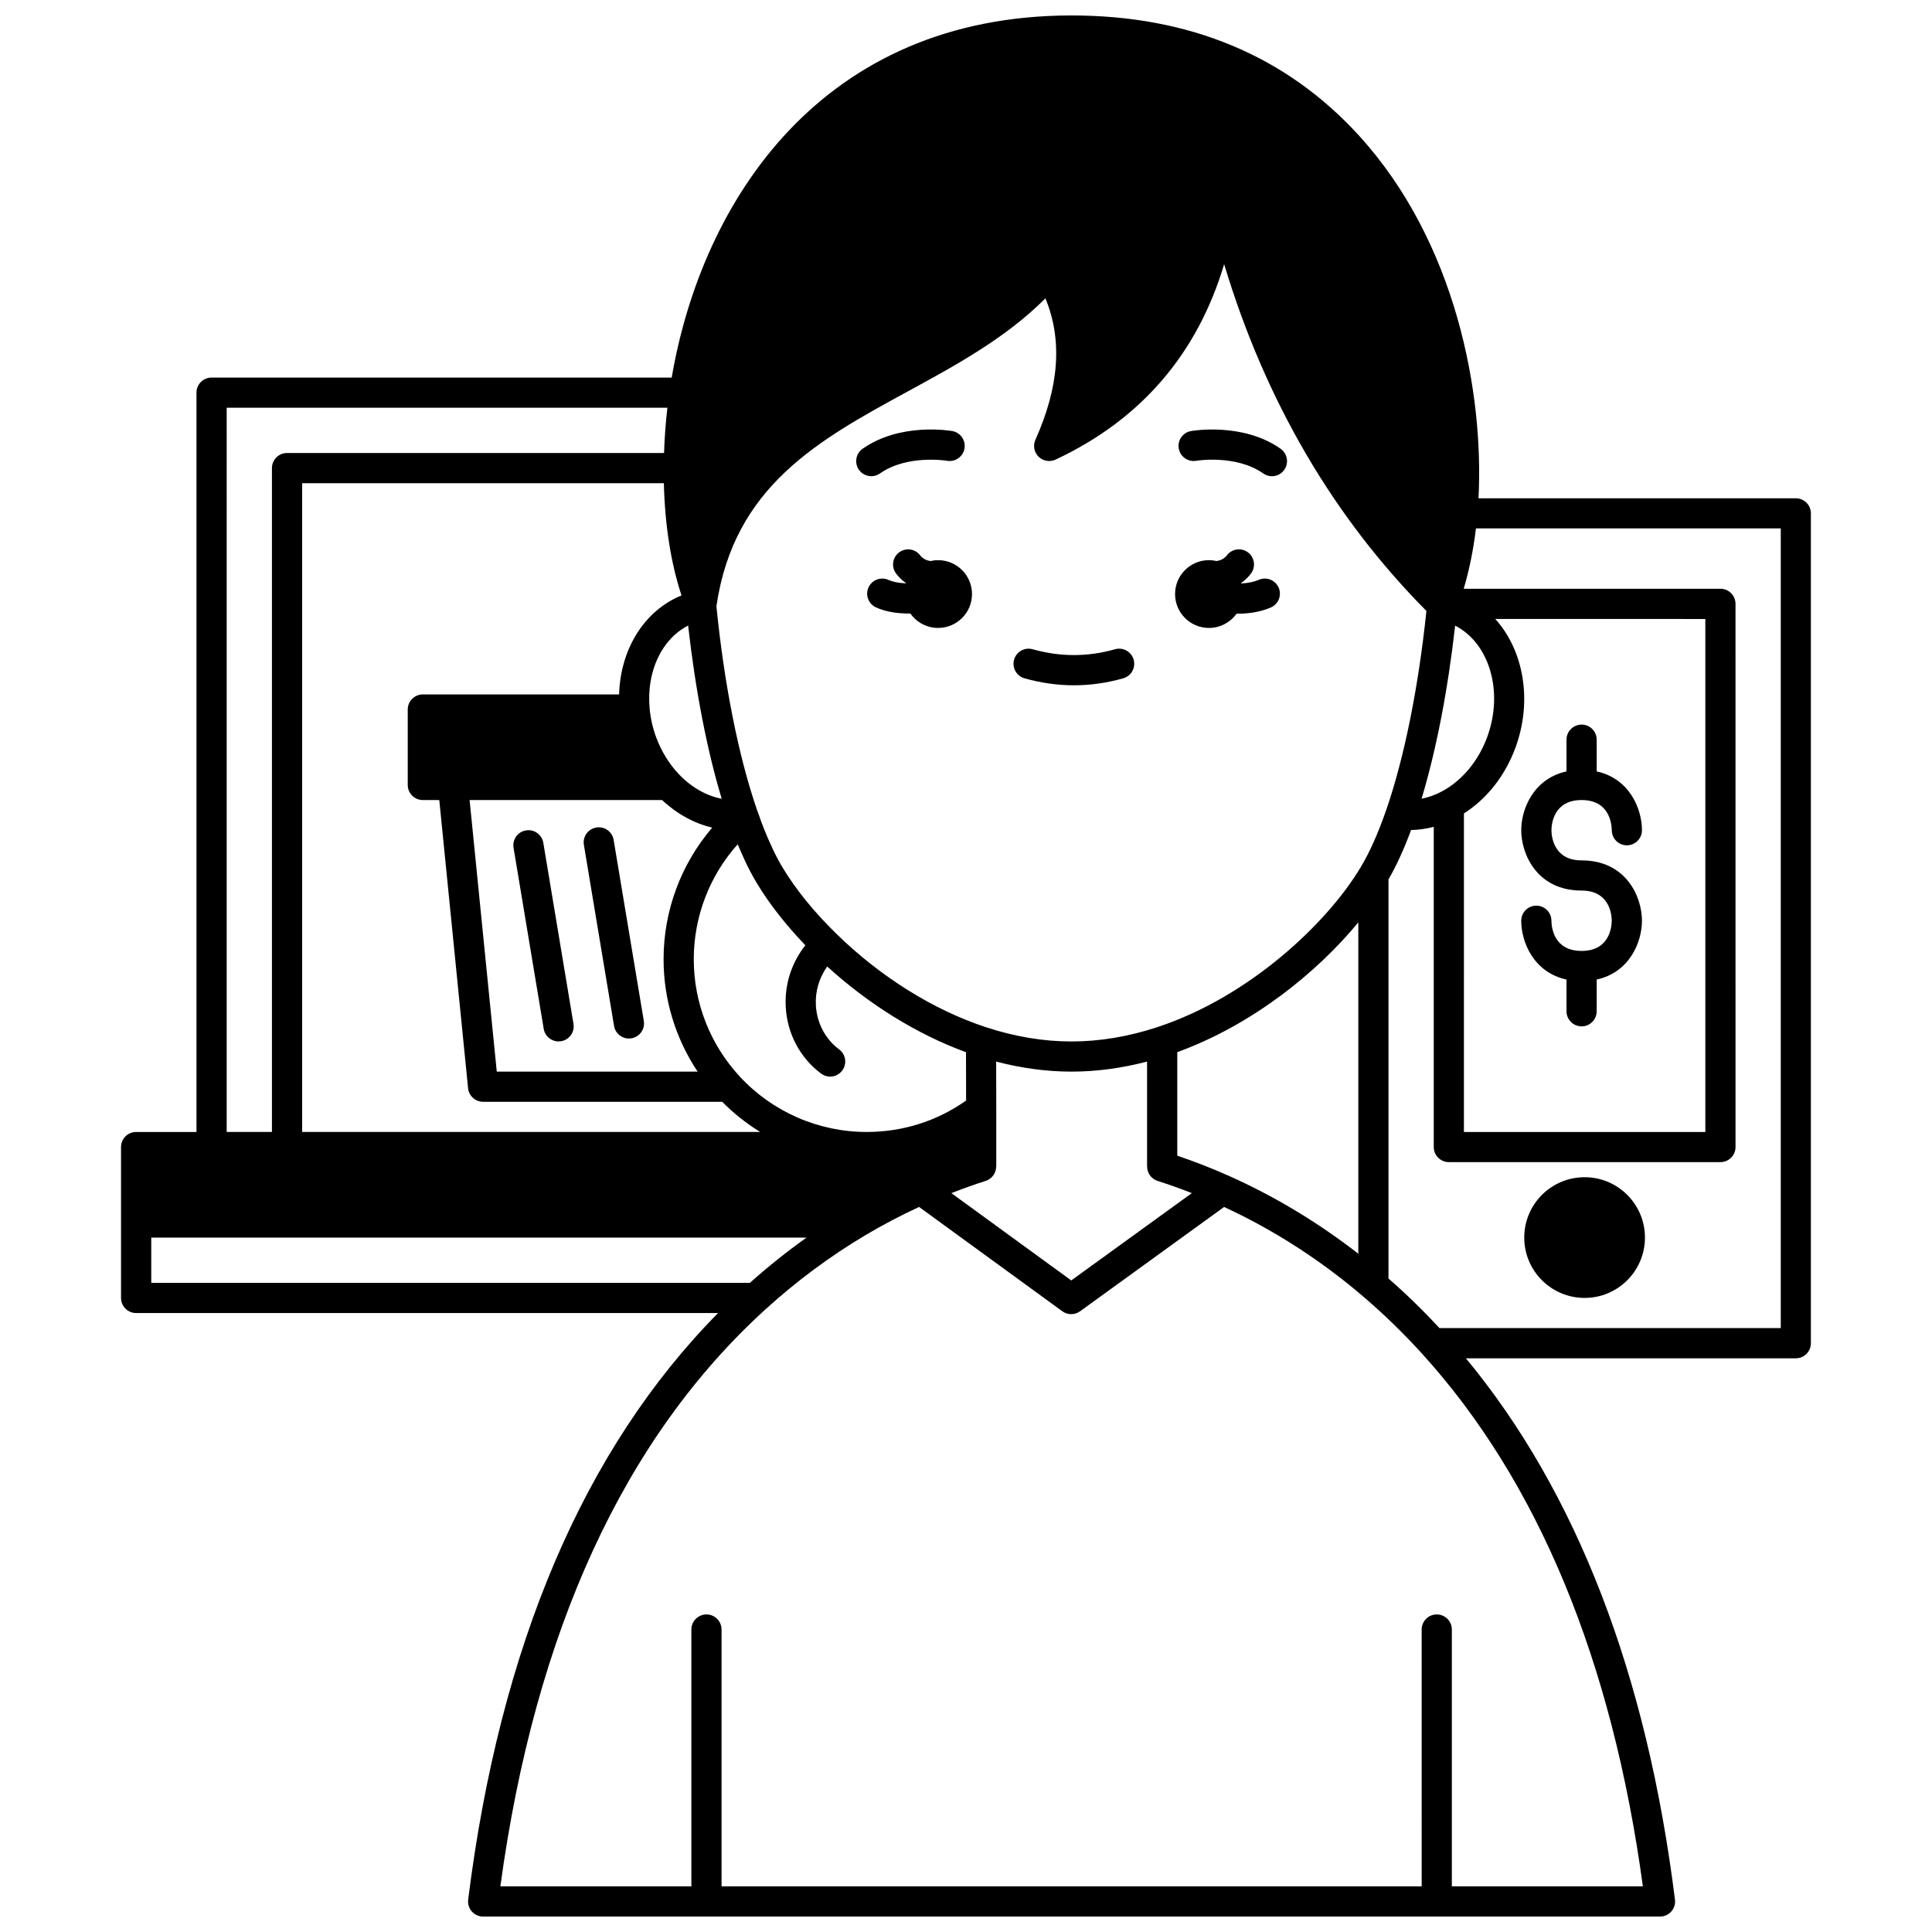 <?xml version="1.0" encoding="UTF-8"?>
<!-- Uploaded to: ICON Repo, www.svgrepo.com, Generator: ICON Repo Mixer Tools -->
<svg width="800px" height="800px" version="1.1" viewBox="144 144 512 512" xmlns="http://www.w3.org/2000/svg">
 <defs>
  <clipPath id="a">
   <path d="m176 148.09h448v503.81h-448z"/>
  </clipPath>
 </defs>
 <path d="m392.6 292.45c-0.691 0-1.363 0.086-2.008 0.234-0.68-0.105-1.395-0.328-2.019-0.797-0.262-0.191-0.496-0.426-0.719-0.719-1.34-1.758-3.848-2.098-5.606-0.758s-2.098 3.848-0.758 5.606c0.691 0.91 1.492 1.695 2.332 2.305 0.098 0.074 0.195 0.129 0.293 0.195-0.008 0.02-0.016 0.043-0.023 0.062-0.078-0.004-0.148 0-0.227-0.004-1.758-0.074-3.289-0.387-4.426-0.895-2.016-0.902-4.383 0-5.281 2.016-0.902 2.016 0 4.383 2.016 5.281 2.082 0.934 4.555 1.465 7.309 1.582 0.5 0.027 1.004 0.039 1.508 0.039 0.094 0 0.184-0.008 0.277-0.008 1.625 2.309 4.305 3.82 7.34 3.82 4.969 0 8.988-4.019 8.988-8.988-0.008-4.953-4.027-8.973-8.996-8.973z"/>
 <path d="m477.62 297.65c-1.25 0.535-2.82 0.867-4.566 0.965-0.047 0.004-0.09 0-0.133 0.004-0.012-0.035-0.023-0.066-0.035-0.102 0.082-0.059 0.164-0.102 0.242-0.164 0.887-0.645 1.688-1.434 2.379-2.344 1.336-1.758 0.996-4.266-0.758-5.606-1.758-1.336-4.266-1-5.606 0.758-0.223 0.293-0.457 0.527-0.766 0.75-0.602 0.449-1.301 0.664-1.969 0.77-0.652-0.148-1.324-0.234-2.023-0.234-4.957 0-8.977 4.019-8.977 8.977 0 4.969 4.019 8.988 8.977 8.988 3.019 0 5.684-1.492 7.312-3.769 0.059 0 0.113 0.004 0.172 0.004 0.547 0 1.098-0.016 1.641-0.051 2.684-0.145 5.125-0.684 7.254-1.598 2.031-0.871 2.973-3.219 2.102-5.25-0.867-2.023-3.215-2.965-5.246-2.098z"/>
 <path d="m377.2 269.47c7.211-5.074 17.629-3.383 17.777-3.359 2.172 0.379 4.238-1.074 4.621-3.246 0.383-2.176-1.07-4.25-3.242-4.633-0.559-0.098-13.777-2.328-23.758 4.695-1.805 1.27-2.238 3.766-0.969 5.57 0.777 1.105 2.016 1.699 3.273 1.699 0.793 0.004 1.598-0.234 2.297-0.727z"/>
 <path d="m483.38 262.93c-9.98-7.023-23.199-4.793-23.758-4.695-2.172 0.383-3.617 2.449-3.238 4.621 0.375 2.172 2.445 3.629 4.617 3.258 0.105-0.02 10.551-1.727 17.777 3.359 0.699 0.492 1.504 0.73 2.297 0.73 1.258 0 2.496-0.59 3.273-1.699 1.27-1.809 0.836-4.305-0.969-5.574z"/>
 <g clip-path="url(#a)">
  <path d="m619.91 276.05h-84.094c1.453-27.766-5.918-67.938-31.738-96.188-19.266-21.078-44.867-31.766-76.094-31.766-66.133 0-97.914 48.938-105.98 95.965h-121.94c-2.207 0-4 1.789-4 4v195.93l-15.992-0.004c-2.207 0-4 1.789-4 4v39.984c0 2.207 1.789 4 4 4h154.22c-35.559 36.039-57.824 88.273-66.223 155.45-0.141 1.137 0.211 2.281 0.969 3.141 0.762 0.859 1.852 1.352 3 1.352h311.88c1.148 0 2.238-0.492 2.996-1.352 0.758-0.859 1.113-2.004 0.969-3.144-7.477-59.855-26.102-108.06-55.398-143.45h87.418c2.207 0 4-1.789 4-4v-219.92c0-2.207-1.789-3.996-4-3.996zm-299.98-4c0.262 11.031 1.852 21.172 4.676 29.746-9.879 4.012-16.184 14.234-16.539 26.234h-52.012c-2.207 0-4 1.789-4 4v19.992c0 2.207 1.789 4 4 4h4.359l7.633 76.363c0.203 2.043 1.926 3.602 3.977 3.602h63.367c3.039 3.078 6.422 5.758 10.066 7.996h-121.39v-171.93zm191.58 86.168c-0.078 0.176-0.133 0.359-0.188 0.547-2.133 6.133-4.394 11.199-6.719 15.047-0.031 0.047-0.062 0.098-0.09 0.145-8.836 14.73-29.438 34.23-53.777 42.234-0.051 0.016-0.098 0.031-0.148 0.051-7.598 2.492-15.207 3.758-22.617 3.758-7.449 0-15.098-1.277-22.738-3.797h-0.004c-13.852-4.555-27.883-13.316-39.516-24.676-5.891-5.734-10.828-11.809-14.285-17.566-0.977-1.629-1.914-3.394-2.781-5.25-0.043-0.121-0.094-0.242-0.148-0.359-1.336-2.824-2.555-5.871-3.625-9.047-0.055-0.16-0.121-0.32-0.191-0.469-0.031-0.078-0.055-0.156-0.094-0.277-4.863-14.086-8.668-33.211-10.734-53.902 4.66-31.828 27.055-44.035 50.766-56.953 12.789-6.969 25.965-14.145 36.426-24.641 4.547 11.047 3.664 23.371-2.656 37.484-0.684 1.527-0.344 3.312 0.848 4.484s2.988 1.477 4.5 0.77c22.582-10.586 37.555-27.965 44.672-51.785 10.887 36.129 28.883 66.965 53.602 91.891-2.086 20.047-5.793 38.543-10.5 52.312zm-176.25-2.539c-4.031-0.773-7.973-2.984-11.281-6.43-0.016-0.016-0.027-0.031-0.043-0.047l-0.012-0.012c-2.578-2.703-4.668-6.098-6.043-9.828-0.922-2.496-1.5-5.082-1.727-7.695-0.859-9.727 3.199-18.297 10.207-21.887 1.926 17.121 5.019 33.066 8.898 45.898zm-15.801 0.34c3.945 3.699 8.52 6.191 13.285 7.305-8.262 9.664-12.891 21.996-12.891 34.879 0 10.691 3.168 21.008 9.027 29.789h-53.23l-7.199-71.973zm8.395 42.184c0-11.312 4.184-22.133 11.645-30.469 0.523 1.27 1.066 2.512 1.629 3.715 0.039 0.109 0.082 0.215 0.133 0.32 1.027 2.219 2.144 4.34 3.32 6.293 3.25 5.414 7.656 11.043 12.844 16.438-3.711 4.738-5.535 10.449-5.191 16.441 0.406 7.039 3.824 13.445 9.375 17.578 0.715 0.535 1.555 0.793 2.383 0.793 1.219 0 2.426-0.559 3.211-1.613 1.32-1.77 0.949-4.277-0.82-5.594-3.648-2.715-5.894-6.953-6.164-11.621-0.215-3.711 0.836-7.289 2.996-10.355 11.07 10.078 23.914 18.02 36.785 22.715l0.027 12.812c-7.719 5.457-16.801 8.328-26.387 8.328-12.734 0-24.984-5.359-33.609-14.707-7.856-8.496-12.176-19.535-12.176-31.074zm77.363 58.75c0.055-0.02 0.102-0.047 0.156-0.066 0.137-0.051 0.266-0.109 0.395-0.172 0.113-0.055 0.223-0.113 0.324-0.176 0.109-0.07 0.215-0.145 0.32-0.223s0.207-0.16 0.305-0.25c0.094-0.086 0.176-0.176 0.258-0.27 0.086-0.098 0.172-0.195 0.246-0.301 0.074-0.105 0.145-0.215 0.207-0.324s0.125-0.219 0.18-0.332c0.055-0.117 0.102-0.238 0.145-0.363 0.043-0.121 0.082-0.246 0.117-0.371 0.031-0.121 0.051-0.242 0.07-0.363 0.023-0.141 0.035-0.281 0.043-0.43 0.004-0.059 0.016-0.113 0.016-0.172h0.02v-15.473-0.008l-0.027-12.324c6.703 1.754 13.402 2.656 19.98 2.656 6.59 0 13.301-0.906 20.012-2.664v27.816h0.02c0 1.695 1.066 3.269 2.769 3.812 3.027 0.965 6.062 2.055 9.074 3.234l-31.953 23.141-31.77-23.133c3.019-1.188 6.055-2.281 9.094-3.246zm64.383-1.363c-4.473-1.996-9.039-3.773-13.613-5.324v-27.434c19.91-7.246 36.984-21.062 47.98-34.395v87.812c-10.715-8.312-22.234-15.262-34.367-20.66zm60.027-145.79c9.094 4.652 12.914 17.508 8.48 29.566-2.328 6.332-6.715 11.578-12.039 14.391-1.742 0.922-3.539 1.562-5.34 1.914 3.883-12.848 6.973-28.773 8.898-45.871zm2.328 49.766c6.121-3.902 10.926-10.008 13.66-17.445 4.602-12.52 2.109-25.855-5.356-34.086l55.672 0.004v135.95h-63.977zm-327.88-107.51h116.79c-0.469 4.023-0.762 8.031-0.887 11.996h-99.914c-2.207 0-4 1.789-4 4v175.93l-11.992-0.004zm-19.992 219.92h173.66c-5.203 3.699-10.223 7.711-15.02 11.996l-158.64-0.004zm344.67 171.93v-68.062c0-2.207-1.789-4-4-4-2.207 0-4 1.789-4 4l0.004 68.062h-185.54v-68.062c0-2.207-1.789-4-4-4-2.207 0-4 1.789-4 4v68.062h-50.617c9.164-67.461 32.809-118.91 70.32-152.97 8.148-7.414 16.996-13.98 26.297-19.527 4.637-2.766 9.457-5.289 14.344-7.555l37.965 27.645c0.703 0.512 1.527 0.766 2.352 0.766s1.645-0.254 2.344-0.758l38.18-27.648c13.184 6.106 25.613 14.09 36.957 23.812 5.359 4.582 10.551 9.625 15.422 14.984 30.75 33.82 50.453 81.328 58.594 141.25zm87.168-147.95h-90.445c-4.312-4.652-8.844-9.055-13.516-13.137v-105.76c2.086-3.602 4.094-7.984 5.988-13.094 2.008-0.035 4.019-0.316 6.008-0.844v84.855c0 2.207 1.789 4 4 4h71.973c2.207 0 4-1.789 4-4l-0.004-143.95c0-2.207-1.789-4-4-4h-68.027c1.453-4.871 2.551-10.273 3.242-15.992h80.781z"/>
 </g>
 <path d="m579.93 471.97c0 8.832-7.16 15.992-15.992 15.992-8.836 0-15.996-7.16-15.996-15.992 0-8.836 7.16-15.996 15.996-15.996 8.832 0 15.992 7.16 15.992 15.996"/>
 <path d="m563.14 356.02c7.297 0 7.969 6.133 7.996 8.023 0.016 2.195 1.797 3.973 4 3.973 2.207 0 4-1.789 4-4 0-5.637-3.277-13.684-11.996-15.582v-8.41c0-2.207-1.789-4-4-4-2.207 0-4 1.789-4 4v8.41c-8.719 1.895-11.996 9.941-11.996 15.582 0 6.43 4.258 15.992 15.992 15.992 7.305 0 7.969 6.144 7.996 7.969-0.027 1.883-0.695 8.027-7.996 8.027-7.305 0-7.969-6.144-7.996-7.996 0-2.207-1.789-4-4-4-2.207 0-4 1.789-4 4 0 5.637 3.277 13.684 11.996 15.582l0.004 8.406c0 2.207 1.789 4 4 4 2.207 0 4-1.789 4-4v-8.41c8.719-1.895 11.996-9.941 11.996-15.582 0-6.43-4.258-15.992-15.992-15.992-7.305 0-7.969-6.144-7.996-7.969 0.023-1.879 0.688-8.023 7.992-8.023z"/>
 <path d="m288.09 416.65c0.324 1.957 2.019 3.34 3.941 3.34 0.219 0 0.441-0.02 0.664-0.055 2.18-0.363 3.648-2.422 3.285-4.602l-7.996-47.98c-0.363-2.18-2.422-3.652-4.602-3.285-2.18 0.363-3.648 2.422-3.285 4.602z"/>
 <path d="m306.73 415.88c0.324 1.957 2.019 3.34 3.941 3.34 0.219 0 0.441-0.02 0.664-0.055 2.18-0.363 3.648-2.422 3.285-4.602l-7.996-47.98c-0.363-2.18-2.422-3.652-4.602-3.285-2.18 0.363-3.648 2.422-3.285 4.602z"/>
 <path d="m439.49 316.06c-7.238 2.051-14.535 2.055-21.812 0-2.125-0.602-4.336 0.637-4.938 2.762-0.602 2.125 0.633 4.336 2.762 4.938 4.344 1.23 8.746 1.852 13.082 1.852 4.352 0 8.754-0.621 13.086-1.852 2.125-0.602 3.359-2.812 2.758-4.938-0.602-2.129-2.812-3.367-4.938-2.762z"/>
</svg>
